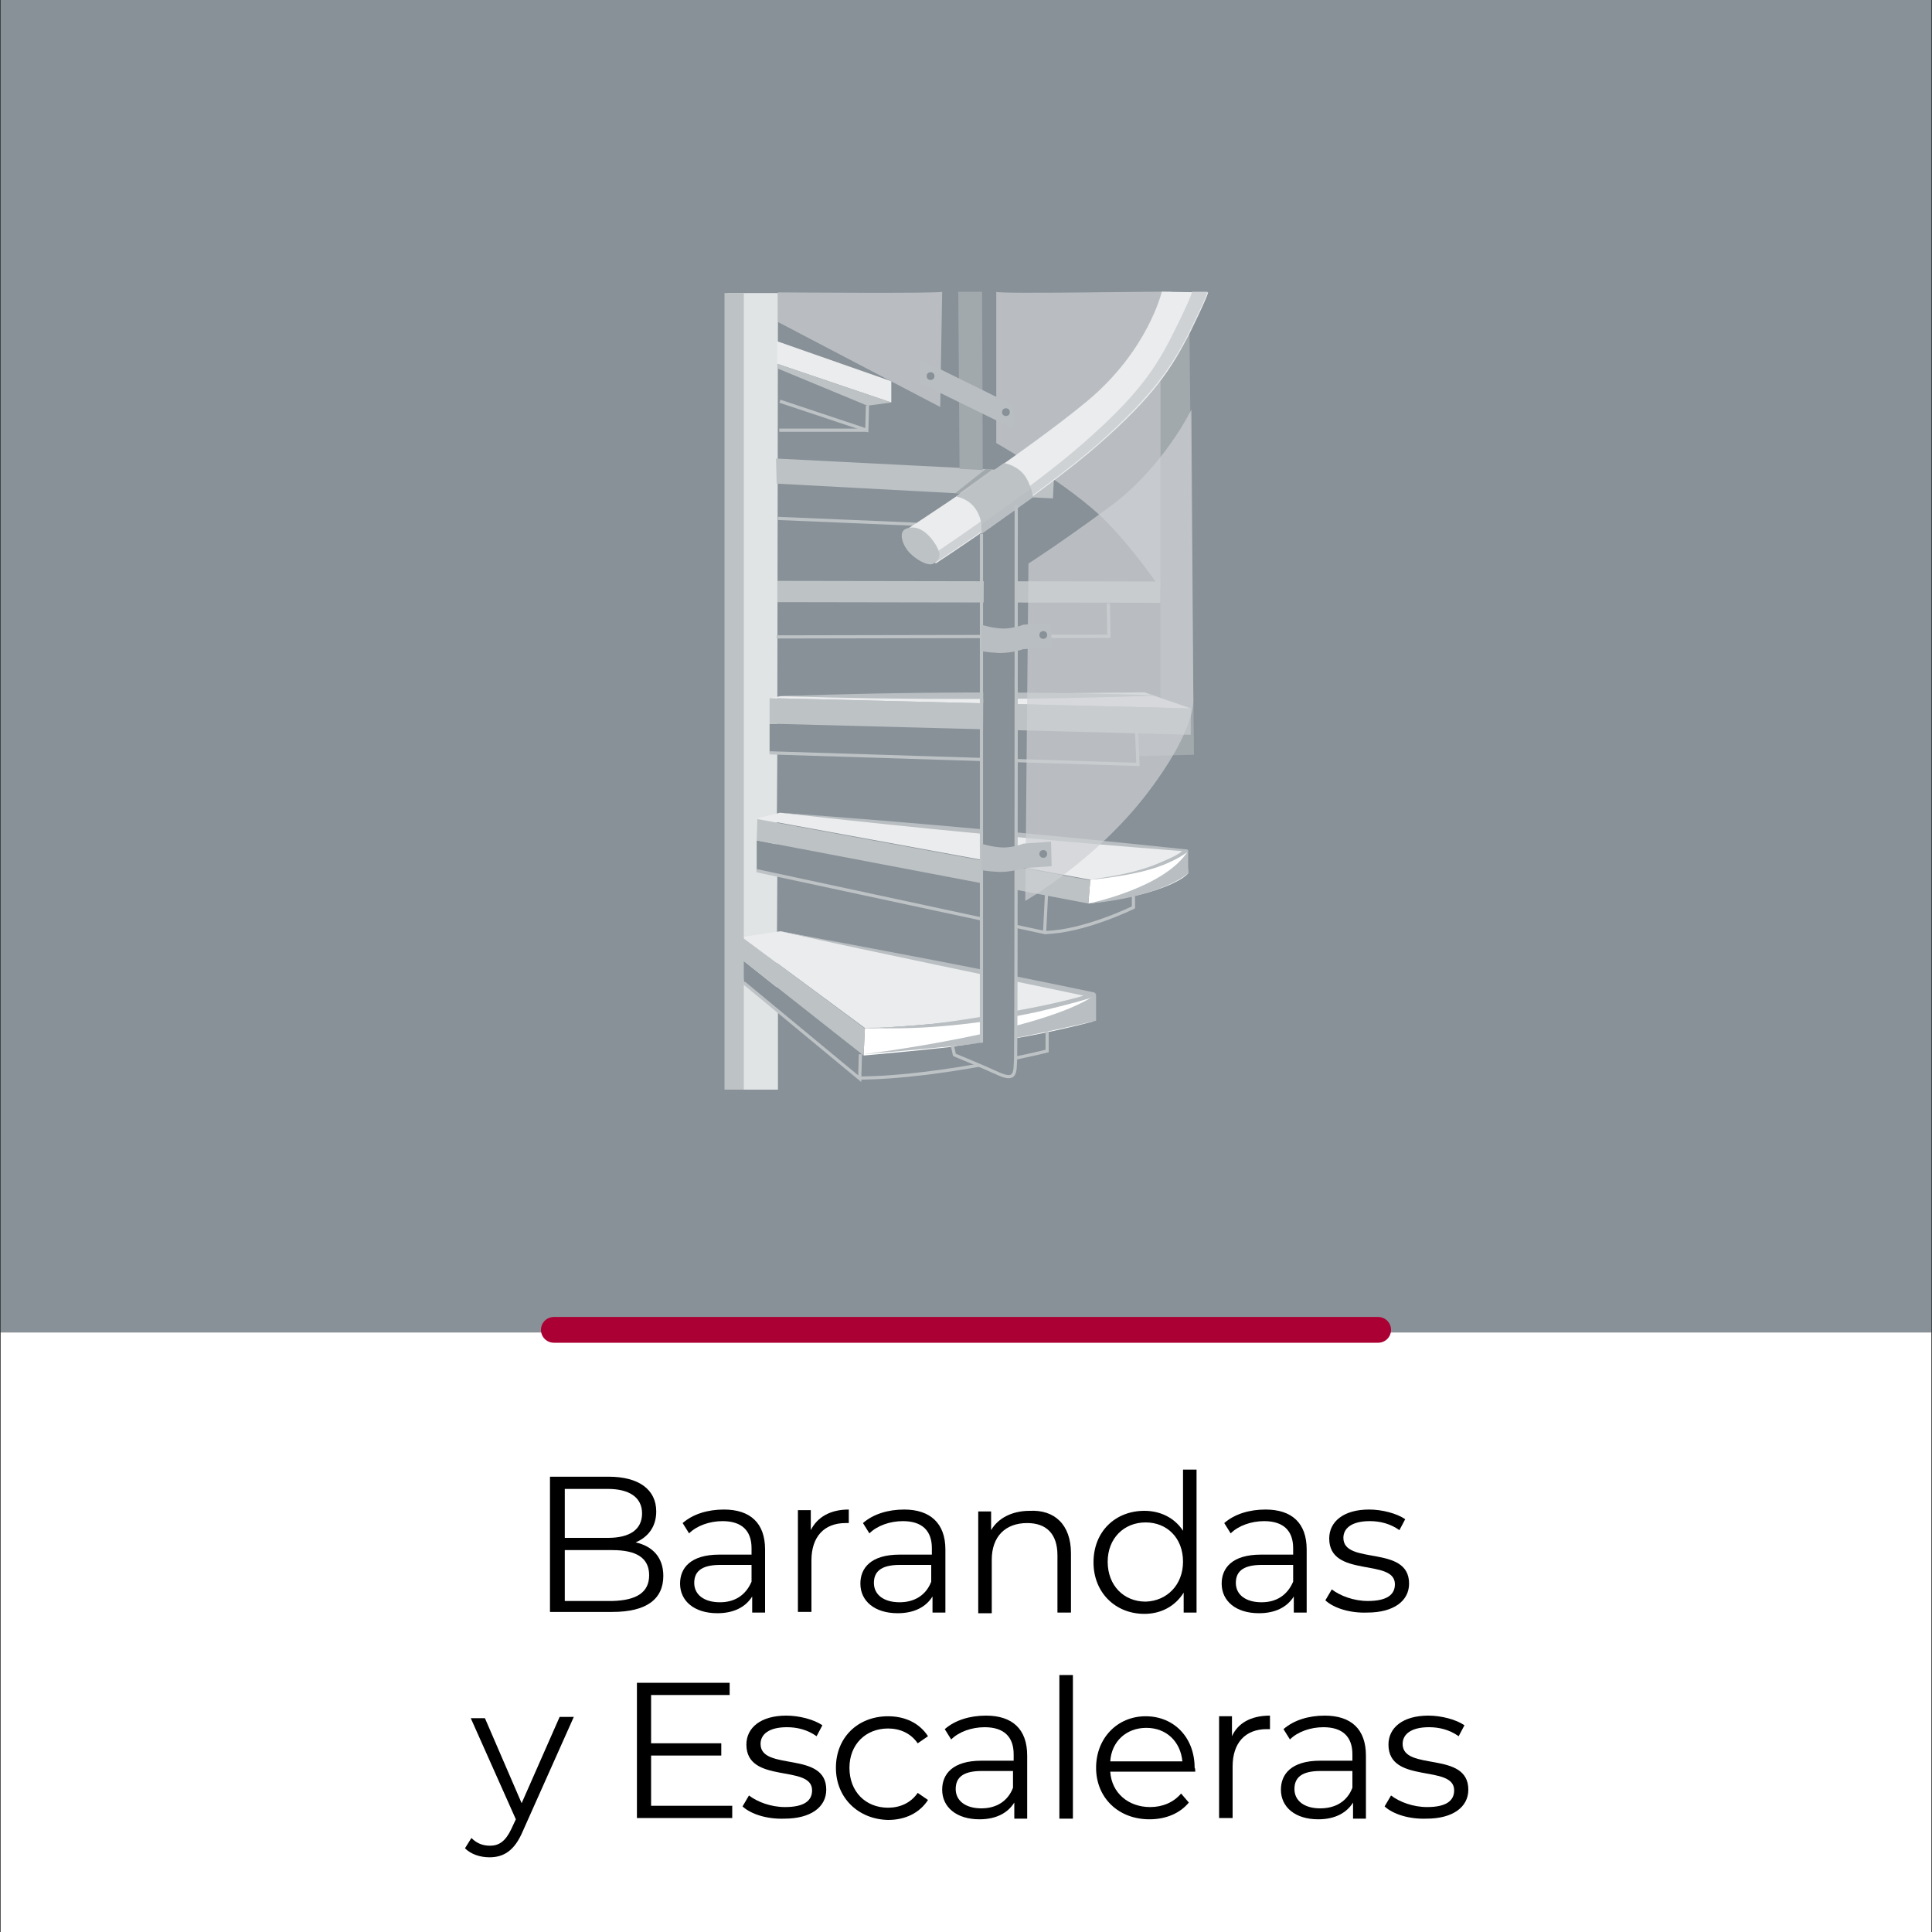 <?xml version="1.0" encoding="utf-8"?>
<!-- Generator: Adobe Illustrator 26.4.1, SVG Export Plug-In . SVG Version: 6.00 Build 0)  -->
<svg version="1.1" id="Layer_1" xmlns="http://www.w3.org/2000/svg" xmlns:xlink="http://www.w3.org/1999/xlink" x="0px" y="0px"
	 viewBox="0 0 300 300" style="enable-background:new 0 0 300 300;" xml:space="preserve">
<rect x="0" y="0" width="300" height="300" fill="#333333" stroke="none"/>
<style type="text/css">
	.st0{fill:#889198;}
	.st1{fill:#FFFFFF;}
	.st2{fill:none;stroke:#AB0033;stroke-width:4;stroke-linecap:round;stroke-linejoin:round;stroke-miterlimit:10;}
	.st3{fill:none;stroke:#BDC2C5;stroke-width:0.496;stroke-miterlimit:10;}
	.st4{fill:#E1E4E5;}
	.st5{opacity:0.7;fill:#CDD1D3;enable-background:new    ;}
	.st6{fill:#B8BEC1;}
	.st7{fill:#BDC2C5;}
	.st8{fill:#EBECED;}
	.st9{fill:#A2A9AD;}
	.st10{fill:#CFD2D5;}
</style>
<g>
	<rect x="0.1" class="st0" width="299.8" height="206.9"/>
	<rect x="0.1" y="206.9" class="st1" width="299.8" height="93.1"/>
	<g>
		<g>
			<path d="M103,244.7c0,3.6-2.6,5.6-7.9,5.6h-9.7v-21h9.1c4.7,0,7.4,2,7.4,5.4c0,2.4-1.3,4-3.2,4.8
				C101.4,240.1,103,241.9,103,244.7z M87.7,231.2v7.6h6.7c3.4,0,5.3-1.3,5.3-3.8c0-2.5-2-3.8-5.3-3.8H87.7z M100.8,244.6
				c0-2.7-2-3.9-5.7-3.9h-7.4v7.9h7.4C98.8,248.5,100.8,247.3,100.8,244.6z"/>
			<path d="M118.8,240.6v9.8h-2v-2.5c-1,1.6-2.8,2.6-5.4,2.6c-3.6,0-5.8-1.9-5.8-4.6c0-2.4,1.6-4.5,6.1-4.5h5v-1
				c0-2.7-1.5-4.2-4.5-4.2c-2,0-4,0.7-5.2,1.9l-1-1.6c1.6-1.4,3.9-2.1,6.4-2.1C116.5,234.4,118.8,236.5,118.8,240.6z M116.7,245.6
				V243h-4.9c-3.1,0-4,1.2-4,2.8c0,1.8,1.5,3,4,3C114.1,248.8,115.8,247.7,116.7,245.6z"/>
			<path d="M131.8,234.4v2.1c-0.2,0-0.4,0-0.5,0c-3.3,0-5.3,2.1-5.3,5.8v8h-2.1v-15.8h2v3.1C126.9,235.6,128.9,234.4,131.8,234.4z"
				/>
			<path d="M146.8,240.6v9.8h-2v-2.5c-1,1.6-2.8,2.6-5.4,2.6c-3.6,0-5.8-1.9-5.8-4.6c0-2.4,1.6-4.5,6.1-4.5h5v-1
				c0-2.7-1.5-4.2-4.5-4.2c-2,0-4,0.7-5.2,1.9l-1-1.6c1.6-1.4,3.9-2.1,6.4-2.1C144.4,234.4,146.8,236.5,146.8,240.6z M144.6,245.6
				V243h-4.9c-3.1,0-4,1.2-4,2.8c0,1.8,1.5,3,4,3C142,248.8,143.8,247.7,144.6,245.6z"/>
			<path d="M166.3,241.2v9.2h-2.1v-8.9c0-3.3-1.7-5-4.7-5c-3.4,0-5.5,2.1-5.5,5.7v8.3h-2.1v-15.8h2v2.9c1.1-1.9,3.3-3,6-3
				C163.7,234.4,166.3,236.7,166.3,241.2z"/>
			<path d="M185.8,228.1v22.3h-2v-3.1c-1.3,2.1-3.5,3.3-6.1,3.3c-4.5,0-7.9-3.3-7.9-8c0-4.8,3.4-8,7.9-8c2.5,0,4.7,1.1,6,3.1v-9.5
				H185.8z M183.7,242.5c0-3.7-2.5-6.1-5.8-6.1c-3.4,0-5.9,2.5-5.9,6.1c0,3.7,2.5,6.2,5.9,6.2C181.2,248.6,183.7,246.1,183.7,242.5z
				"/>
			<path d="M202.9,240.6v9.8h-2v-2.5c-1,1.6-2.8,2.6-5.4,2.6c-3.6,0-5.8-1.9-5.8-4.6c0-2.4,1.6-4.5,6.1-4.5h5v-1
				c0-2.7-1.5-4.2-4.5-4.2c-2,0-4,0.7-5.2,1.9l-1-1.6c1.6-1.4,3.9-2.1,6.4-2.1C200.6,234.4,202.9,236.5,202.9,240.6z M200.8,245.6
				V243h-4.9c-3.1,0-4,1.2-4,2.8c0,1.8,1.5,3,4,3C198.2,248.8,199.9,247.7,200.8,245.6z"/>
			<path d="M205.8,248.5l1-1.7c1.3,1,3.4,1.8,5.6,1.8c3,0,4.2-1,4.2-2.6c0-4.1-10.2-0.9-10.2-7.1c0-2.6,2.2-4.5,6.2-4.5
				c2,0,4.3,0.6,5.6,1.5l-0.9,1.7c-1.4-1-3-1.4-4.6-1.4c-2.8,0-4.1,1.1-4.1,2.6c0,4.3,10.2,1,10.2,7.1c0,2.7-2.4,4.5-6.5,4.5
				C209.6,250.5,207.1,249.7,205.8,248.5z"/>
			<path d="M89.1,266.6l-7.9,17.7c-1.3,3.1-3,4.1-5.2,4.1c-1.5,0-2.9-0.5-3.8-1.4l1-1.6c0.8,0.8,1.7,1.2,2.9,1.2
				c1.4,0,2.4-0.7,3.3-2.6l0.7-1.5l-7-15.7h2.2L81,280l5.9-13.4H89.1z"/>
			<path d="M113.7,280.4v1.9H98.9v-21h14.4v1.9h-12.2v7.5H112v1.9h-10.9v7.8H113.7z"/>
			<path d="M115.3,280.5l1-1.7c1.3,1,3.4,1.8,5.6,1.8c3,0,4.2-1,4.2-2.6c0-4.1-10.2-0.9-10.2-7.1c0-2.6,2.2-4.5,6.2-4.5
				c2,0,4.3,0.6,5.6,1.5l-0.9,1.7c-1.4-1-3-1.4-4.6-1.4c-2.8,0-4.1,1.1-4.1,2.6c0,4.3,10.2,1,10.2,7.1c0,2.7-2.4,4.5-6.5,4.5
				C119.1,282.5,116.6,281.7,115.3,280.5z"/>
			<path d="M129.8,274.5c0-4.7,3.4-8,8.1-8c2.7,0,4.9,1.1,6.2,3.1l-1.6,1.1c-1.1-1.6-2.8-2.3-4.6-2.3c-3.5,0-6,2.5-6,6.1
				c0,3.7,2.5,6.2,6,6.2c1.8,0,3.5-0.7,4.6-2.3l1.6,1.1c-1.3,2-3.5,3.1-6.2,3.1C133.3,282.5,129.8,279.2,129.8,274.5z"/>
			<path d="M159.5,272.6v9.8h-2v-2.5c-1,1.6-2.8,2.6-5.4,2.6c-3.6,0-5.8-1.9-5.8-4.6c0-2.4,1.6-4.5,6.1-4.5h5v-1
				c0-2.7-1.5-4.2-4.5-4.2c-2,0-4,0.7-5.2,1.9l-1-1.6c1.6-1.4,3.9-2.1,6.4-2.1C157.2,266.4,159.5,268.5,159.5,272.6z M157.3,277.6
				V275h-4.9c-3.1,0-4,1.2-4,2.8c0,1.8,1.5,3,4,3C154.7,280.8,156.5,279.7,157.3,277.6z"/>
			<path d="M164.5,260.1h2.1v22.3h-2.1V260.1z"/>
			<path d="M185.6,275.1h-13.2c0.2,3.3,2.8,5.5,6.2,5.5c1.9,0,3.6-0.7,4.8-2.1l1.2,1.4c-1.4,1.7-3.6,2.6-6.1,2.6
				c-4.9,0-8.3-3.4-8.3-8s3.3-8,7.7-8c4.4,0,7.6,3.3,7.6,8C185.6,274.6,185.6,274.9,185.6,275.1z M172.4,273.5h11.2
				c-0.3-3.1-2.5-5.2-5.6-5.2C174.9,268.3,172.6,270.4,172.4,273.5z"/>
			<path d="M197.2,266.4v2.1c-0.2,0-0.4,0-0.5,0c-3.3,0-5.3,2.1-5.3,5.8v8h-2.1v-15.8h2v3.1C192.2,267.6,194.2,266.4,197.2,266.4z"
				/>
			<path d="M212.1,272.6v9.8h-2v-2.5c-1,1.6-2.8,2.6-5.4,2.6c-3.6,0-5.8-1.9-5.8-4.6c0-2.4,1.6-4.5,6.1-4.5h5v-1
				c0-2.7-1.5-4.2-4.5-4.2c-2,0-4,0.7-5.2,1.9l-1-1.6c1.6-1.4,3.9-2.1,6.4-2.1C209.8,266.4,212.1,268.5,212.1,272.6z M210,277.6V275
				H205c-3.1,0-4,1.2-4,2.8c0,1.8,1.5,3,4,3C207.4,280.8,209.2,279.7,210,277.6z"/>
			<path d="M215,280.5l1-1.7c1.3,1,3.4,1.8,5.6,1.8c3,0,4.2-1,4.2-2.6c0-4.1-10.2-0.9-10.2-7.1c0-2.6,2.2-4.5,6.2-4.5
				c2,0,4.3,0.6,5.6,1.5l-0.9,1.7c-1.4-1-3-1.4-4.6-1.4c-2.8,0-4.1,1.1-4.1,2.6c0,4.3,10.2,1,10.2,7.1c0,2.7-2.4,4.5-6.5,4.5
				C218.8,282.5,216.3,281.7,215,280.5z"/>
		</g>
	</g>
	<line class="st2" x1="86" y1="206.5" x2="214" y2="206.5"/>
	<g>
		<path class="st1" d="M169,140.3c0,0,6.4-0.7,10.5-2.1c4.2-1.4,5-2.6,5-2.6l-0.2-3.5c0,0-2.8,2.1-6.4,3c-3.6,0.9-8.6,1.5-8.6,1.5
			L169,140.3z"/>
		<path class="st3" d="M176,139.2v1.7c0,0-7.7,3.8-13.8,3.9"/>
		<polygon class="st4" points="120.8,169.2 112.9,169.2 113,45.5 120.8,45.5 120.7,112.4 119.5,112.4 119.5,116.9 120.7,117 
			120.6,131.1 117.5,130.5 117.5,135.2 120.7,135.9 120.6,153.3 115.2,149 115.5,152.5 120.8,157.1 		"/>
		<path class="st5" d="M154.7,45.3v23.5c0,0,11.6,6.6,17.1,12.2S182,94.1,182,94.1V49.4l-0.1-4.1C181.8,45.2,154.3,45.7,154.7,45.3z
			"/>
		<path class="st1" d="M134.3,159.7c0,0,12.3-0.4,20.3-1.8c8-1.4,15.2-3.4,15.2-3.4v4.1c0,0-7.3,2-15.7,3.2c-8.4,1.1-20,2.1-20,2.1
			L134.3,159.7z"/>
		<path class="st6" d="M170.2,154.4v4.1c0,0-11.3,2.6-15,3.1c-5.3,0.8-21.1,2.1-21.1,2.1S161.9,160.3,170.2,154.4z"/>
		<polygon class="st7" points="115.2,145.5 134.3,159.7 134.1,163.9 115.2,149 		"/>
		<path class="st8" d="M115.2,145.5l6-0.9l48.7,9.8c0,0-6.7,2-15.1,3.4s-20.4,1.9-20.4,1.9L115.2,145.5z"/>
		<g>
			<path class="st6" d="M121.1,144.6c16.3,3,32.6,6.1,48.8,9.5c0.3,0.1,0.4,0.6,0,0.7c-2.9,0.9-5.8,1.6-8.7,2.3
				c-8.8,1.9-17.9,2.9-26.9,2.5c6.1,0,12.1-0.7,18-1.7c6-1,11.8-2,17.4-3.7v0.7C153.5,151.5,137.3,148.2,121.1,144.6L121.1,144.6z"
				/>
		</g>
		<polygon class="st7" points="117.6,127.2 169.3,136.7 169,140.3 117.5,130.5 		"/>
		<path class="st8" d="M121.1,126.2l63.2,5.9c0,0-1.6,1.7-6.4,3s-8.6,1.5-8.6,1.5l-51.8-9.5L121.1,126.2z"/>
		<g>
			<path class="st6" d="M121.1,126.2c21.1,1.5,42.2,3.5,63.2,5.7c0.2,0,0.3,0.3,0.1,0.4c-3.8,2.7-8.6,3.5-13.2,4.1l-2,0.2l2-0.3
				c3.2-0.5,6.5-1.2,9.5-2.6c1.2-0.5,2.3-1,3.2-1.8l0.2,0.3C163.3,130.6,142.2,128.6,121.1,126.2L121.1,126.2z"/>
		</g>
		<polygon class="st7" points="120.7,90.2 120.7,93.5 180.2,93.6 180.2,90.3 		"/>
		<polygon class="st7" points="120.6,75.1 163.5,77.4 163.7,73.4 120.5,71.2 		"/>
		<polygon class="st8" points="120.7,56.5 138.4,62.5 138.4,59.2 120.7,53 		"/>
		<polygon class="st7" points="134.7,63 138.4,62.5 120.7,56.5 120.7,57.2 		"/>
		<path class="st9" d="M184.7,51.6l0.7,65.6l-8.7,0.2l-0.2-3.6h3.7V59C180.2,59,183.2,55.2,184.7,51.6z"/>
		<polygon class="st7" points="119.5,108.4 184.9,110 184.9,114.1 120.6,112.4 119.5,112.4 		"/>
		<polygon class="st8" points="177.7,107.5 184.9,110 119.5,108.4 121.2,108.1 		"/>
		<g>
			<path class="st6" d="M121.2,108.1c19.5-0.7,39.2-0.8,58.9-0.1C160.5,108.7,140.8,108.7,121.2,108.1L121.2,108.1z"/>
		</g>
		<polyline class="st3" points="119.5,116.9 176.7,118.7 176.5,113.8 		"/>
		<polyline class="st3" points="117.5,135.2 162.2,144.8 162.5,138.9 		"/>
		<polyline class="st3" points="115.5,152.6 133.5,167.5 133.6,163.7 		"/>
		<path class="st3" d="M162.6,160.2v3c0,0-16.4,4.1-29.1,4.2"/>
		<polyline class="st3" points="120.6,98.9 172.2,98.8 172.1,93.7 		"/>
		<line class="st3" x1="120.8" y1="80.5" x2="142.2" y2="81.4"/>
		<polyline class="st3" points="121.1,62.3 134.6,66.8 134.7,63 		"/>
		<line class="st3" x1="121" y1="66.8" x2="134.6" y2="66.8"/>
		<path class="st0" d="M152.8,82l4.9-3.4v86.3c0,0-0.3,2.4-1,2.4s-8.4-3.4-8.4-3.4l-0.3-1.4l4.4-0.6L152.8,82z"/>
		<polygon class="st9" points="148.8,45.3 149,72.8 152.6,73 152.5,45.3 		"/>
		<path class="st8" d="M180.4,45.3c0,0-2.1,9.1-11.6,17s-28,19.9-28,19.9l4.5,5.3c0,0,16.5-10.8,25.2-18.4s11.5-12,14.3-17.5
			c2.8-5.7,2.8-6.2,2.8-6.2L180.4,45.3z"/>
		<path class="st10" d="M180.4,45.3L180.4,45.3h4.7c0,0,0,0.6-2.8,6.2c-2.8,5.7-5.7,10-14.3,17.5c-7.1,6.2-19.4,14.6-23.6,17.4
			l0.8,1c0,0,16.5-10.8,25.2-18.4c8.6-7.6,11.5-12,14.3-17.5c2.8-5.7,2.8-6.2,2.8-6.2H180.4z"/>
		<path class="st7" d="M140.5,82.2c1.1-0.6,2.8-0.4,4.4,1.8c1.6,2.2,0.9,2.9,0.2,3.4c-0.7,0.7-2.6-0.3-3.8-1.5
			C140.2,84.8,139.5,82.8,140.5,82.2z"/>
		<path class="st7" d="M148.5,77.1c0,0,2,0.3,3.1,2.1c1.1,1.7,0.8,3.7,0.8,3.7l8-5.7c0,0-0.3-2.1-1.4-3.5c-1.2-1.5-3.1-1.8-3.1-1.8
			L148.5,77.1z"/>
		<g>
			<path class="st6" d="M152.4,81.4c0.1,0.9,0,1.5,0,1.5l8-5.7c0,0-0.1-0.6-0.3-1.3L152.4,81.4z"/>
		</g>
		<path class="st5" d="M185,63.6c0,0-4.2,8.7-12.3,14.8c-8.1,6-13,9.1-13,9.1l-0.5,52.4c0,0,10.8-6.2,18.7-16.4s7.4-14.9,7.4-14.9
			S185,63.1,185,63.6z"/>
		<path class="st5" d="M146.3,45.3L146,63.2L120.8,50v-4.6C120.8,45.4,146.5,45.6,146.3,45.3z"/>
		<rect x="112.5" y="45.5" class="st7" width="3" height="123.7"/>
		<g>
			<polygon class="st6" points="142.9,55.8 157.3,62.9 157.4,66.6 142.9,59.5 			"/>
			<ellipse class="st0" cx="156.2" cy="64" rx="0.6" ry="0.6"/>
			<ellipse class="st0" cx="144.5" cy="58.4" rx="0.6" ry="0.6"/>
		</g>
		<polygon class="st9" points="154.1,72.9 153.1,72.8 148.3,76.6 149,76.6 		"/>
		<path class="st3" d="M147.9,162.4l0.3,1.4c0,0,4.4,1.8,7,3c2.6,1.1,2.4-0.3,2.5-2.5s0.1-85.8,0.1-85.8"/>
		<line class="st3" x1="152.4" y1="82.9" x2="152.4" y2="161.9"/>
		<g>
			<path class="st6" d="M152.4,131c0,0,1.8,0.6,3.6,0.6c1.8-0.1,2.9-0.6,2.9-0.6l4.3-0.3l0.1,3.8l-4.4,0.3c0,0-1.6,0.6-3.7,0.6
				c-2.1-0.1-2.8-0.3-2.8-0.3V131z"/>
			<ellipse class="st0" cx="162" cy="132.6" rx="0.6" ry="0.6"/>
		</g>
		<g>
			<path class="st6" d="M152.4,97c0,0,1.8,0.6,3.6,0.6c1.8-0.1,2.9-0.6,2.9-0.6l4.3-0.3l0.1,3.8l-4.4,0.3c0,0-1.6,0.6-3.7,0.6
				c-2.1-0.1-2.8-0.3-2.8-0.3V97z"/>
			<ellipse class="st0" cx="162" cy="98.6" rx="0.6" ry="0.6"/>
		</g>
		<path class="st6" d="M184.5,132.1l0,3.5c0,0-4,3.7-15.5,4.7C169,140.3,180.9,137.9,184.5,132.1z"/>
	</g>
</g>
</svg>
